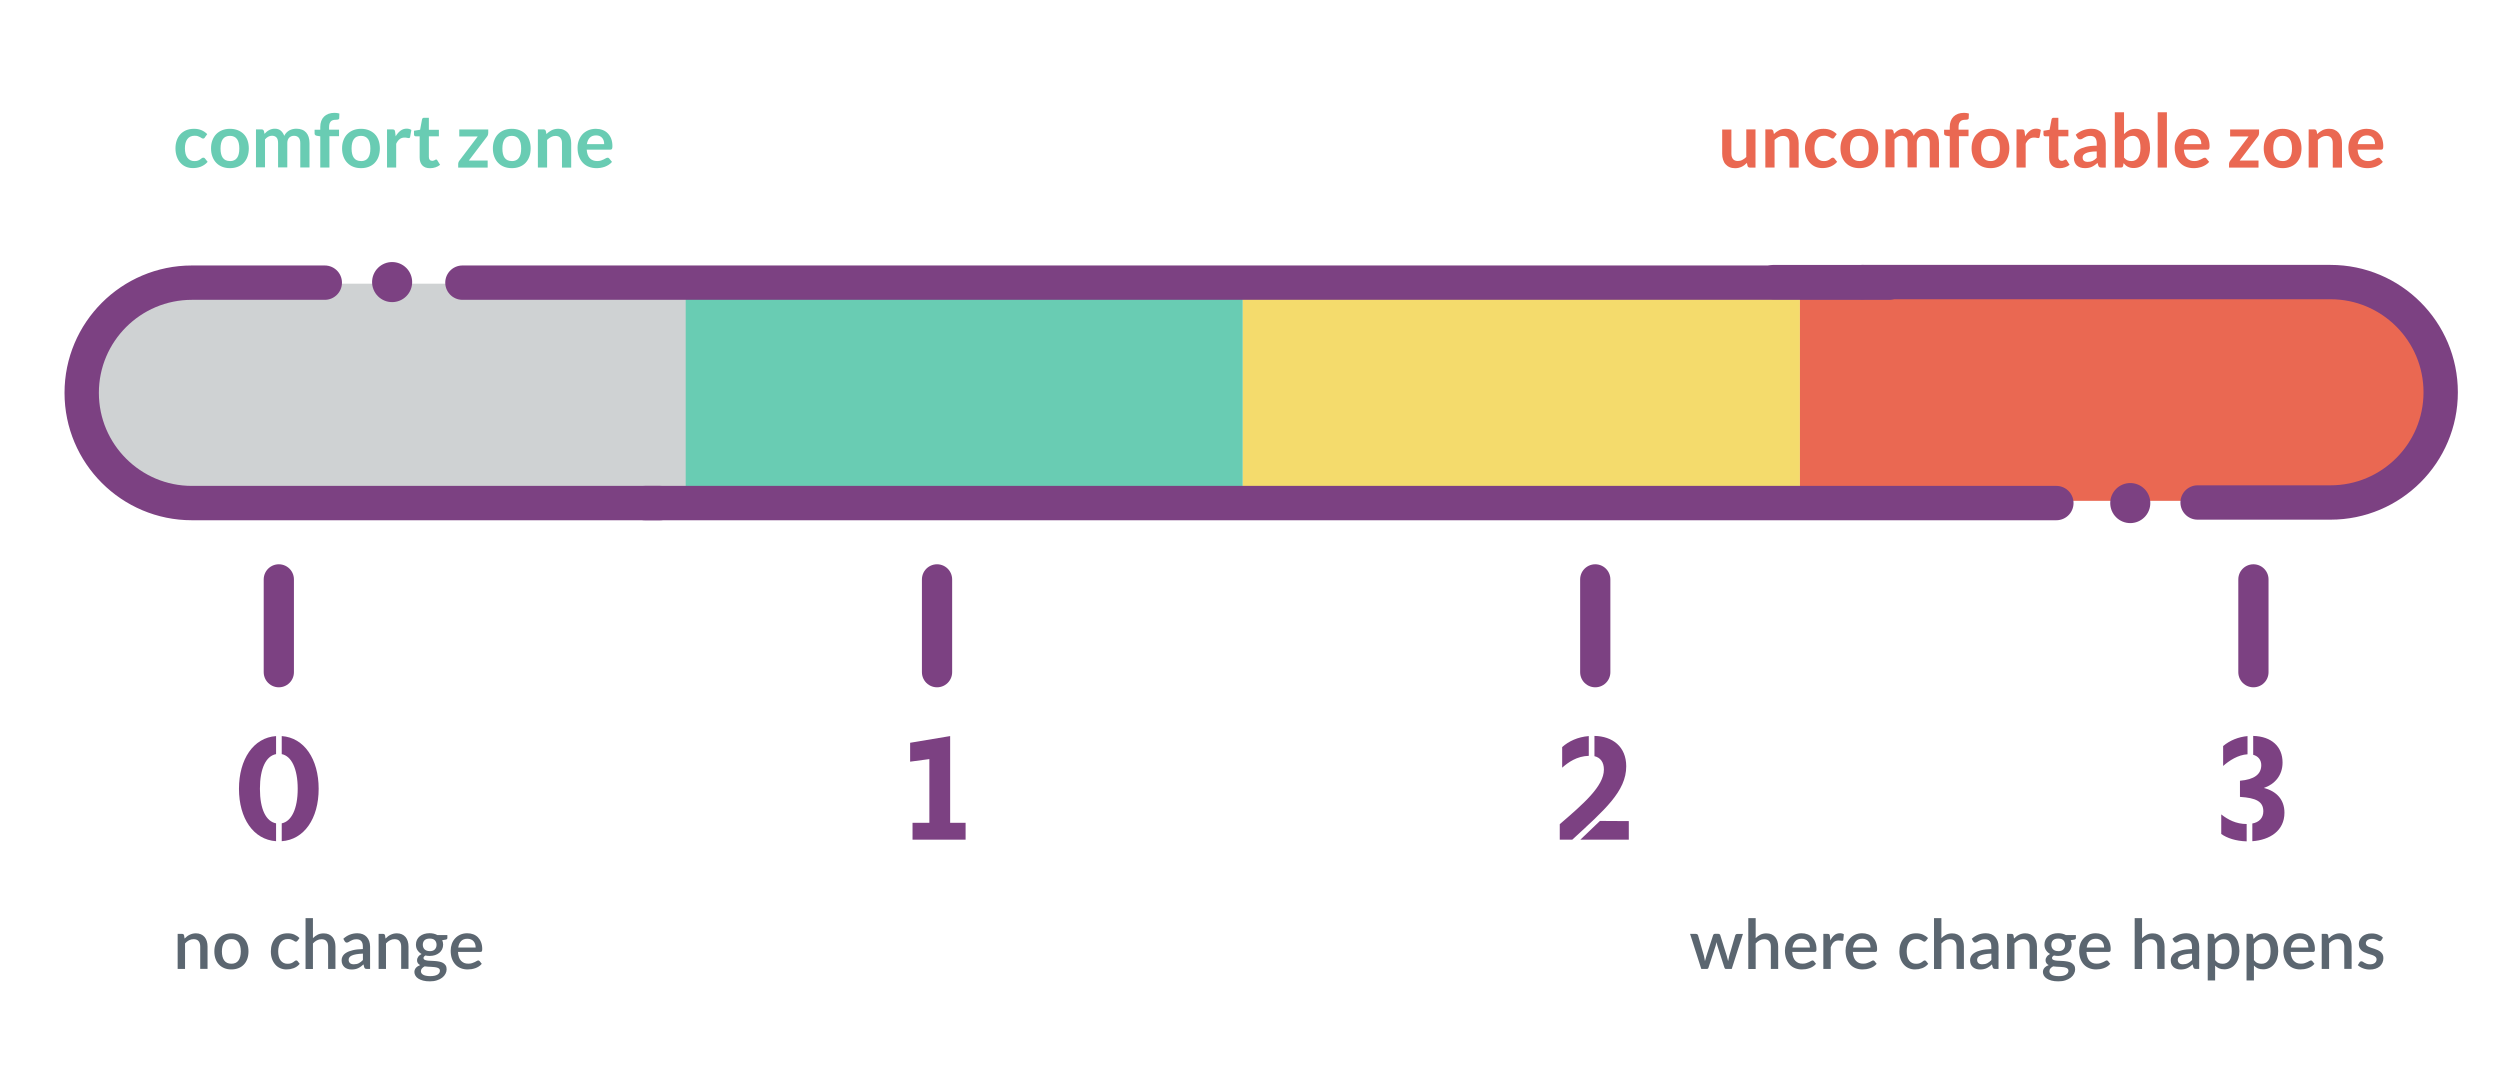 <?xml version="1.0" encoding="UTF-8"?> <svg xmlns="http://www.w3.org/2000/svg" id="Layer_1" data-name="Layer 1" viewBox="0 0 436.67 186.67"><defs><style> .cls-1 { stroke-width: 6px; } .cls-1, .cls-2, .cls-3 { fill: none; stroke: #7c4182; stroke-linecap: round; } .cls-1, .cls-3 { stroke-linejoin: round; } .cls-4 { fill: #f4db6c; } .cls-5 { fill: #ea6852; } .cls-6 { fill: #69ccb3; } .cls-7 { fill: #cfd2d3; } .cls-8 { fill: #5b6670; } .cls-9 { fill: #7c4182; } .cls-2 { stroke-miterlimit: 10; stroke-width: 7px; } .cls-3 { stroke-width: 5.28px; } </style></defs><path class="cls-7" d="m30.67,49.37s-16.65,4.17-16.39,19.25,19.25,19.25,19.25,19.25l-2.86-38.5Z"></path><path class="cls-5" d="m409.48,49.37s16.65,4.17,16.39,19.25c-.25,15.08-19.25,19.25-19.25,19.25l2.86-38.5Z"></path><rect class="cls-7" x="22.94" y="49.55" width="97.31" height="37.93"></rect><rect class="cls-6" x="119.77" y="49.55" width="97.31" height="37.93"></rect><rect class="cls-4" x="217.08" y="49.55" width="97.31" height="37.93"></rect><rect class="cls-5" x="314.39" y="49.55" width="97.31" height="37.93"></rect><g><path class="cls-8" d="m32.25,163.93c.13-.14.27-.26.41-.37.14-.11.29-.2.45-.28.16-.08.33-.14.51-.19.18-.04.38-.07.59-.07.34,0,.63.06.88.17.25.11.47.27.64.47.17.2.3.45.39.74s.13.6.13.94v3.89h-1.28v-3.89c0-.41-.09-.73-.29-.96-.19-.23-.48-.34-.87-.34-.29,0-.56.07-.8.2-.25.13-.48.31-.69.54v4.46h-1.29v-6.12h.78c.18,0,.29.08.34.25l.09.56Z"></path><path class="cls-8" d="m40.42,163.03c.45,0,.86.07,1.23.22s.68.36.94.63.46.6.6.99c.14.39.21.82.21,1.31s-.07.92-.21,1.31c-.14.39-.34.72-.6.99s-.57.49-.94.63-.78.22-1.23.22-.87-.07-1.23-.22-.68-.36-.94-.63-.46-.6-.6-.99c-.14-.39-.21-.82-.21-1.31s.07-.92.21-1.31c.14-.39.34-.72.6-.99s.57-.48.94-.63.78-.22,1.23-.22Zm0,5.3c.55,0,.96-.19,1.23-.56.27-.37.41-.9.41-1.59s-.14-1.22-.41-1.59c-.27-.37-.68-.56-1.23-.56s-.98.19-1.25.56c-.27.37-.41.9-.41,1.59s.14,1.22.41,1.59c.27.37.69.56,1.25.56Z"></path><path class="cls-8" d="m51.94,164.32c-.04.05-.08.09-.11.12-.04.03-.09.04-.16.04s-.14-.02-.21-.07-.16-.1-.26-.16c-.1-.06-.23-.11-.37-.16-.14-.05-.32-.07-.54-.07-.28,0-.53.05-.74.15s-.39.24-.53.43c-.14.19-.25.41-.32.68s-.11.56-.11.9.04.65.11.92.19.49.33.68c.14.18.31.32.52.42.2.1.43.14.68.14s.45-.03.61-.09c.16-.06.29-.13.39-.2.1-.07.19-.14.27-.2s.15-.09.24-.09c.1,0,.18.04.24.12l.37.47c-.15.18-.31.33-.49.46-.18.12-.37.23-.57.3s-.41.13-.62.17c-.22.03-.43.05-.65.05-.38,0-.73-.07-1.06-.21s-.62-.35-.86-.62-.44-.6-.58-.99c-.14-.39-.21-.83-.21-1.33,0-.45.06-.87.19-1.26.13-.39.32-.72.56-1,.25-.28.55-.5.92-.66s.78-.24,1.26-.24c.44,0,.83.07,1.17.22s.64.35.9.61l-.34.47Z"></path><path class="cls-8" d="m54.67,163.85c.25-.25.53-.45.83-.6s.65-.22,1.05-.22c.34,0,.63.06.88.17.25.11.47.27.64.47.17.2.3.45.39.74s.13.6.13.94v3.89h-1.28v-3.89c0-.41-.09-.73-.29-.96-.19-.23-.48-.34-.87-.34-.29,0-.56.07-.8.2-.25.13-.48.31-.69.54v4.46h-1.29v-8.88h1.29v3.49Z"></path><path class="cls-8" d="m59.96,163.98c.69-.64,1.52-.97,2.47-.97.35,0,.67.06.94.17.27.11.5.27.69.48.19.21.33.46.43.74.1.29.15.6.15.95v3.89h-.58c-.12,0-.22-.02-.28-.06-.06-.04-.12-.11-.16-.23l-.13-.5c-.16.14-.31.27-.46.38-.15.11-.31.2-.47.28-.16.08-.34.13-.52.17s-.39.06-.62.06c-.25,0-.48-.03-.69-.1-.21-.07-.4-.17-.56-.31-.16-.14-.28-.31-.37-.51-.09-.2-.13-.44-.13-.72,0-.24.06-.47.19-.69.13-.22.33-.43.62-.6.29-.18.67-.33,1.15-.44.47-.12,1.06-.18,1.75-.2v-.41c0-.44-.09-.77-.28-.98-.19-.22-.46-.32-.83-.32-.25,0-.46.03-.62.09s-.31.13-.44.2c-.12.07-.23.14-.33.2-.1.06-.2.09-.31.09-.09,0-.16-.02-.22-.07-.06-.05-.11-.1-.15-.17l-.23-.42Zm3.42,2.59c-.46.02-.85.05-1.16.11-.32.06-.57.13-.77.22-.2.09-.34.2-.42.32s-.13.26-.13.41.02.27.07.37.11.19.19.25c.08.07.18.11.29.14.11.03.23.04.36.04.34,0,.62-.06.87-.19.24-.13.48-.31.71-.55v-1.13Z"></path><path class="cls-8" d="m67.35,163.93c.13-.14.27-.26.41-.37.14-.11.29-.2.45-.28.16-.08.33-.14.51-.19.18-.04.38-.07.59-.07.34,0,.63.06.88.17.25.11.47.27.64.47.17.2.3.45.39.74s.13.6.13.94v3.89h-1.28v-3.89c0-.41-.09-.73-.29-.96-.19-.23-.48-.34-.87-.34-.29,0-.56.07-.8.2-.25.13-.48.31-.69.54v4.46h-1.29v-6.12h.78c.18,0,.29.08.34.25l.09.56Z"></path><path class="cls-8" d="m78.14,163.35v.48c0,.16-.1.26-.29.29l-.61.1c.1.23.16.49.16.77,0,.3-.06.57-.18.82-.12.24-.28.45-.49.62-.21.17-.46.3-.74.4-.29.09-.6.14-.94.14-.13,0-.25,0-.38-.02s-.24-.03-.36-.06c-.12.07-.2.14-.26.22-.06.08-.08.15-.08.23,0,.13.06.23.17.29.12.06.27.11.46.14.19.03.41.05.65.05.24,0,.49.02.74.04s.5.05.74.1.46.12.65.23c.19.11.34.25.46.43.12.18.17.41.17.7,0,.26-.07.52-.2.77s-.32.48-.57.67c-.25.2-.55.35-.92.47-.36.12-.77.18-1.23.18s-.85-.04-1.19-.13-.62-.21-.85-.36-.39-.32-.5-.52c-.11-.2-.17-.4-.17-.61,0-.29.09-.53.27-.74.18-.2.43-.36.74-.48-.17-.08-.3-.19-.4-.33-.1-.14-.15-.32-.15-.55,0-.18.07-.37.2-.56.13-.2.33-.36.59-.5-.3-.17-.54-.39-.72-.67-.18-.28-.26-.6-.26-.98,0-.3.06-.58.18-.82.12-.24.28-.45.49-.62s.46-.3.75-.4c.29-.09.61-.14.95-.14.53,0,.99.11,1.38.33h1.71Zm-1.3,6.2c0-.14-.04-.24-.12-.33-.08-.08-.18-.15-.32-.19-.13-.05-.29-.08-.46-.1s-.36-.04-.56-.05c-.2,0-.4-.02-.61-.03-.21-.01-.41-.03-.6-.06-.19.1-.35.22-.47.36-.12.14-.18.3-.18.49,0,.12.03.23.09.34.06.1.16.19.29.27.13.08.3.14.5.18s.45.07.73.07c.57,0,.99-.09,1.28-.26.28-.18.43-.4.43-.68Zm-1.79-3.41c.4,0,.7-.1.9-.31s.3-.47.3-.8-.1-.6-.3-.8c-.2-.2-.5-.29-.9-.29s-.69.1-.9.29c-.2.2-.3.46-.3.8,0,.16.03.31.08.44.05.14.13.25.23.35.1.1.22.17.38.23.15.05.32.08.52.08Z"></path><path class="cls-8" d="m80,166.29c.02.35.07.65.16.9.09.25.21.47.37.63s.34.29.55.38.45.12.72.12.47-.03.65-.09c.18-.06.34-.12.48-.19.14-.07.25-.13.35-.19s.18-.09.26-.09c.1,0,.18.04.24.12l.37.47c-.15.18-.32.33-.52.46-.19.12-.4.23-.61.3s-.44.13-.67.17c-.23.03-.45.05-.67.05-.42,0-.82-.07-1.18-.21-.36-.14-.68-.35-.94-.63s-.47-.62-.62-1.03c-.15-.41-.22-.88-.22-1.41,0-.42.07-.82.2-1.19.13-.37.33-.69.58-.96s.55-.49.91-.65c.36-.16.76-.24,1.21-.24.38,0,.72.06,1.04.18.32.12.6.3.83.54.23.24.41.52.54.87.13.34.2.73.2,1.17,0,.2-.02.33-.07.4-.04.07-.12.1-.24.1h-3.93Zm3.08-.79c0-.22-.03-.42-.09-.6-.06-.19-.15-.35-.27-.49-.12-.14-.27-.25-.45-.32-.18-.08-.38-.12-.62-.12-.47,0-.84.13-1.1.4-.27.27-.44.64-.51,1.13h3.04Z"></path></g><g><path class="cls-8" d="m304.44,163.12l-1.96,6.12h-1.03c-.12,0-.2-.08-.25-.23l-1.22-3.81c-.03-.11-.06-.22-.09-.32-.03-.11-.05-.21-.07-.32-.04.22-.1.43-.16.65l-1.24,3.8c-.04.16-.14.23-.28.23h-.98l-1.96-6.12h1.02c.1,0,.18.03.25.08s.11.11.13.18l1.02,3.56c.04.16.07.32.1.48.03.15.06.31.08.46.04-.15.08-.3.13-.46.04-.15.09-.31.14-.48l1.15-3.58c.02-.07.06-.13.12-.18.06-.05.14-.07.22-.07h.56c.09,0,.17.02.23.07.06.05.11.1.13.18l1.12,3.58c.05.16.09.32.13.48.04.16.08.31.12.47.03-.15.06-.31.09-.46.03-.16.07-.32.11-.49l1.04-3.56c.02-.07.07-.13.13-.18.06-.05.14-.07.23-.07h.97Z"></path><path class="cls-8" d="m306.67,163.85c.25-.25.53-.45.83-.6s.65-.22,1.05-.22c.34,0,.63.06.88.17.25.11.47.27.64.47.17.2.3.45.39.74s.13.6.13.94v3.89h-1.28v-3.89c0-.41-.09-.73-.29-.96-.19-.23-.48-.34-.87-.34-.29,0-.56.07-.8.2-.25.13-.48.31-.69.54v4.46h-1.29v-8.88h1.29v3.49Z"></path><path class="cls-8" d="m313.05,166.29c.02.35.07.65.16.9.09.25.21.47.37.63s.34.29.55.38.45.12.72.12.47-.03.65-.09c.18-.06.34-.12.48-.19.14-.07.25-.13.35-.19s.18-.09.26-.09c.1,0,.18.04.24.12l.37.47c-.15.18-.32.33-.52.46-.19.12-.4.23-.61.3s-.44.13-.67.17c-.23.03-.45.05-.67.05-.42,0-.82-.07-1.18-.21-.36-.14-.68-.35-.94-.63s-.47-.62-.62-1.03c-.15-.41-.22-.88-.22-1.41,0-.42.07-.82.2-1.19.13-.37.33-.69.58-.96s.55-.49.91-.65c.36-.16.76-.24,1.21-.24.38,0,.72.06,1.04.18.32.12.6.3.83.54.23.24.41.52.54.87.13.34.2.73.2,1.17,0,.2-.02.33-.07.4-.04.07-.12.1-.24.1h-3.93Zm3.08-.79c0-.22-.03-.42-.09-.6-.06-.19-.15-.35-.27-.49-.12-.14-.27-.25-.45-.32-.18-.08-.38-.12-.62-.12-.47,0-.84.13-1.1.4-.27.27-.44.64-.51,1.13h3.04Z"></path><path class="cls-8" d="m319.7,164.26c.19-.39.42-.69.7-.92.27-.22.6-.33.98-.33.13,0,.26.01.37.04.12.03.22.08.31.13l-.09.97c-.02.07-.04.12-.08.14-.03.03-.08.04-.14.04-.06,0-.15-.01-.26-.03-.11-.02-.23-.03-.35-.03-.18,0-.34.03-.48.08-.14.05-.26.13-.37.23-.11.1-.21.22-.29.37s-.16.31-.23.49v3.8h-1.29v-6.12h.75c.14,0,.23.03.28.08.05.05.09.14.11.26l.08.8Z"></path><path class="cls-8" d="m323.64,166.29c.02.35.07.65.16.9.09.25.21.47.37.63s.34.29.55.38.45.12.72.12.47-.03.65-.09c.18-.06.34-.12.48-.19.14-.07.25-.13.35-.19s.18-.09.26-.09c.1,0,.18.04.24.12l.37.47c-.15.18-.32.33-.52.46-.19.12-.4.23-.61.3s-.44.13-.67.17c-.23.03-.45.05-.67.05-.42,0-.82-.07-1.18-.21-.36-.14-.68-.35-.94-.63s-.47-.62-.62-1.03c-.15-.41-.22-.88-.22-1.41,0-.42.07-.82.2-1.19.13-.37.33-.69.58-.96s.55-.49.91-.65c.36-.16.76-.24,1.21-.24.38,0,.72.06,1.04.18.32.12.6.3.83.54.23.24.41.52.54.87.13.34.2.73.2,1.17,0,.2-.02.33-.07.4-.04.07-.12.1-.24.1h-3.93Zm3.08-.79c0-.22-.03-.42-.09-.6-.06-.19-.15-.35-.27-.49-.12-.14-.27-.25-.45-.32-.18-.08-.38-.12-.62-.12-.47,0-.84.13-1.1.4-.27.27-.44.64-.51,1.13h3.04Z"></path><path class="cls-8" d="m336.39,164.32c-.04.05-.08.09-.11.12-.04.03-.09.04-.16.04s-.14-.02-.21-.07-.16-.1-.26-.16c-.1-.06-.23-.11-.37-.16-.14-.05-.32-.07-.54-.07-.28,0-.53.05-.74.15s-.39.24-.53.43c-.14.19-.25.41-.32.68s-.11.56-.11.9.04.65.11.92.19.49.33.68c.14.18.31.32.52.42.2.1.43.14.68.14s.45-.03.61-.09c.16-.06.29-.13.39-.2.1-.07.19-.14.27-.2s.15-.09.24-.09c.1,0,.18.04.24.12l.37.47c-.15.18-.31.33-.49.46-.18.12-.37.23-.57.3s-.41.13-.62.17c-.22.03-.43.05-.65.05-.38,0-.73-.07-1.06-.21s-.62-.35-.86-.62-.44-.6-.58-.99c-.14-.39-.21-.83-.21-1.33,0-.45.06-.87.19-1.26.13-.39.32-.72.56-1,.25-.28.55-.5.92-.66s.78-.24,1.26-.24c.44,0,.83.07,1.17.22s.64.35.9.61l-.34.47Z"></path><path class="cls-8" d="m339.11,163.85c.25-.25.53-.45.83-.6s.65-.22,1.05-.22c.34,0,.63.06.88.17.25.11.47.27.64.47.17.2.3.45.39.74s.13.6.13.94v3.89h-1.28v-3.89c0-.41-.09-.73-.29-.96-.19-.23-.48-.34-.87-.34-.29,0-.56.07-.8.2-.25.13-.48.31-.69.54v4.46h-1.29v-8.88h1.29v3.49Z"></path><path class="cls-8" d="m344.4,163.98c.69-.64,1.52-.97,2.47-.97.35,0,.67.06.94.17.27.11.5.27.69.48.19.21.33.46.43.74.1.29.15.6.15.95v3.89h-.58c-.12,0-.22-.02-.28-.06-.06-.04-.12-.11-.16-.23l-.13-.5c-.16.14-.31.27-.46.38-.15.11-.31.2-.47.28-.16.08-.34.13-.52.17s-.39.06-.62.06c-.25,0-.48-.03-.69-.1-.21-.07-.4-.17-.56-.31-.16-.14-.28-.31-.37-.51-.09-.2-.13-.44-.13-.72,0-.24.06-.47.19-.69.13-.22.33-.43.62-.6.29-.18.67-.33,1.15-.44.47-.12,1.06-.18,1.75-.2v-.41c0-.44-.09-.77-.28-.98-.19-.22-.46-.32-.83-.32-.25,0-.46.03-.62.09s-.31.13-.44.2c-.12.07-.23.14-.33.2-.1.06-.2.09-.31.09-.09,0-.16-.02-.22-.07-.06-.05-.11-.1-.15-.17l-.23-.42Zm3.42,2.59c-.46.02-.85.05-1.16.11-.32.06-.57.13-.77.22-.2.09-.34.2-.42.32s-.13.26-.13.41.02.27.07.37.11.19.19.25c.08.07.18.11.29.14.11.03.23.04.36.04.34,0,.62-.06.87-.19.24-.13.48-.31.71-.55v-1.13Z"></path><path class="cls-8" d="m351.79,163.93c.13-.14.27-.26.41-.37.14-.11.29-.2.45-.28.16-.08.33-.14.51-.19.18-.04.38-.07.59-.07.34,0,.63.06.88.17.25.11.47.27.64.47.17.2.3.45.39.74s.13.6.13.94v3.89h-1.28v-3.89c0-.41-.09-.73-.29-.96-.19-.23-.48-.34-.87-.34-.29,0-.56.07-.8.2-.25.13-.48.31-.69.54v4.46h-1.29v-6.12h.78c.18,0,.29.08.34.25l.09.56Z"></path><path class="cls-8" d="m362.59,163.35v.48c0,.16-.1.26-.29.29l-.61.1c.1.23.16.49.16.77,0,.3-.06.57-.18.82-.12.24-.28.45-.49.62-.21.17-.46.3-.74.4-.29.09-.6.14-.94.14-.13,0-.25,0-.38-.02s-.24-.03-.36-.06c-.12.07-.2.14-.26.22-.06.08-.08.15-.08.23,0,.13.06.23.17.29.12.06.27.11.46.14.19.03.41.05.65.05.24,0,.49.02.74.04s.5.05.74.1.46.12.65.23c.19.11.34.25.46.43.12.18.17.41.17.7,0,.26-.07.52-.2.77s-.32.48-.57.67c-.25.2-.55.35-.92.47-.36.12-.77.18-1.23.18s-.85-.04-1.19-.13-.62-.21-.85-.36-.39-.32-.5-.52c-.11-.2-.17-.4-.17-.61,0-.29.09-.53.27-.74.18-.2.43-.36.74-.48-.17-.08-.3-.19-.4-.33-.1-.14-.15-.32-.15-.55,0-.18.07-.37.2-.56.13-.2.33-.36.59-.5-.3-.17-.54-.39-.72-.67-.18-.28-.26-.6-.26-.98,0-.3.06-.58.18-.82.12-.24.28-.45.49-.62s.46-.3.75-.4c.29-.09.61-.14.95-.14.53,0,.99.11,1.38.33h1.71Zm-1.3,6.2c0-.14-.04-.24-.12-.33-.08-.08-.18-.15-.32-.19-.13-.05-.29-.08-.46-.1s-.36-.04-.56-.05c-.2,0-.4-.02-.61-.03-.21-.01-.41-.03-.6-.06-.19.1-.35.22-.47.36-.12.14-.18.3-.18.49,0,.12.03.23.09.34.06.1.16.19.29.27.13.08.3.14.5.18s.45.07.73.07c.57,0,.99-.09,1.28-.26.28-.18.43-.4.43-.68Zm-1.79-3.41c.4,0,.7-.1.9-.31s.3-.47.3-.8-.1-.6-.3-.8c-.2-.2-.5-.29-.9-.29s-.69.1-.9.29c-.2.2-.3.46-.3.8,0,.16.03.31.08.44.05.14.13.25.23.35.1.1.22.17.38.23.15.05.32.08.52.08Z"></path><path class="cls-8" d="m364.44,166.29c.02.35.07.65.16.9.09.25.21.47.37.63s.34.29.55.38.45.12.72.12.47-.03.65-.09c.18-.06.34-.12.48-.19.14-.07.25-.13.35-.19s.18-.09.26-.09c.1,0,.18.04.24.12l.37.47c-.15.18-.32.33-.52.46-.19.12-.4.23-.61.3s-.44.13-.67.17c-.23.03-.45.05-.67.05-.42,0-.82-.07-1.18-.21-.36-.14-.68-.35-.94-.63s-.47-.62-.62-1.03c-.15-.41-.22-.88-.22-1.41,0-.42.07-.82.2-1.19.13-.37.33-.69.58-.96s.55-.49.91-.65c.36-.16.76-.24,1.21-.24.38,0,.72.06,1.04.18.32.12.6.3.83.54.23.24.41.52.54.87.13.34.2.73.2,1.17,0,.2-.02.33-.07.4-.04.07-.12.1-.24.1h-3.93Zm3.08-.79c0-.22-.03-.42-.09-.6-.06-.19-.15-.35-.27-.49-.12-.14-.27-.25-.45-.32-.18-.08-.38-.12-.62-.12-.47,0-.84.13-1.1.4-.27.27-.44.64-.51,1.13h3.04Z"></path><path class="cls-8" d="m374.16,163.85c.25-.25.53-.45.83-.6s.65-.22,1.05-.22c.34,0,.63.06.88.17.25.11.47.27.64.47.17.2.3.45.39.74s.13.6.13.94v3.89h-1.28v-3.89c0-.41-.09-.73-.29-.96-.19-.23-.48-.34-.87-.34-.29,0-.56.07-.8.2-.25.13-.48.31-.69.54v4.46h-1.29v-8.88h1.29v3.49Z"></path><path class="cls-8" d="m379.45,163.98c.69-.64,1.52-.97,2.47-.97.35,0,.67.06.94.17.27.11.5.27.69.48.19.21.33.46.43.74.1.29.15.6.15.95v3.89h-.58c-.12,0-.22-.02-.28-.06-.06-.04-.12-.11-.16-.23l-.13-.5c-.16.14-.31.27-.46.38-.15.11-.31.2-.47.28-.16.08-.34.13-.52.17s-.39.06-.62.06c-.25,0-.48-.03-.69-.1-.21-.07-.4-.17-.56-.31-.16-.14-.28-.31-.37-.51-.09-.2-.13-.44-.13-.72,0-.24.06-.47.19-.69.13-.22.33-.43.62-.6.29-.18.67-.33,1.15-.44.47-.12,1.06-.18,1.75-.2v-.41c0-.44-.09-.77-.28-.98-.19-.22-.46-.32-.83-.32-.25,0-.46.03-.62.09s-.31.13-.44.2c-.12.07-.23.14-.33.2-.1.06-.2.09-.31.09-.09,0-.16-.02-.22-.07-.06-.05-.11-.1-.15-.17l-.23-.42Zm3.42,2.59c-.46.02-.85.05-1.16.11-.32.06-.57.13-.77.22-.2.09-.34.2-.42.32s-.13.26-.13.41.02.27.07.37.11.19.19.25c.08.07.18.11.29.14.11.03.23.04.36.04.34,0,.62-.06.87-.19.24-.13.48-.31.71-.55v-1.13Z"></path><path class="cls-8" d="m386.85,164.01c.26-.3.55-.54.87-.73s.71-.28,1.14-.28c.34,0,.66.07.94.21.28.14.52.34.72.6.2.26.36.59.46.98.11.39.17.84.17,1.34,0,.45-.06.87-.18,1.26-.12.39-.3.73-.53,1.01-.23.29-.5.51-.83.67s-.69.24-1.1.24c-.36,0-.67-.06-.92-.17-.25-.12-.48-.28-.68-.48v2.6h-1.29v-8.15h.78c.18,0,.29.08.34.25l.11.64Zm.07,3.7c.18.23.38.4.59.49.21.09.45.14.71.14.5,0,.9-.18,1.18-.55.28-.37.42-.92.42-1.64,0-.38-.03-.7-.1-.96-.06-.27-.16-.48-.28-.65-.12-.17-.27-.29-.44-.37-.17-.08-.37-.11-.58-.11-.33,0-.61.07-.85.21-.24.14-.46.34-.66.61v2.84Z"></path><path class="cls-8" d="m393.63,164.01c.26-.3.55-.54.87-.73s.71-.28,1.14-.28c.34,0,.66.07.94.21.28.14.52.34.72.6.2.26.36.59.46.98.11.39.17.84.17,1.34,0,.45-.06.87-.18,1.26-.12.39-.3.73-.53,1.01-.23.29-.5.51-.83.67s-.69.24-1.1.24c-.36,0-.67-.06-.92-.17-.25-.12-.48-.28-.68-.48v2.6h-1.29v-8.15h.78c.18,0,.29.08.34.25l.11.64Zm.07,3.7c.18.23.38.4.59.49.21.09.45.14.71.14.5,0,.9-.18,1.18-.55.28-.37.42-.92.42-1.64,0-.38-.03-.7-.1-.96-.06-.27-.16-.48-.28-.65-.12-.17-.27-.29-.44-.37-.17-.08-.37-.11-.58-.11-.33,0-.61.07-.85.21-.24.14-.46.34-.66.61v2.84Z"></path><path class="cls-8" d="m400.11,166.29c.02.35.07.65.16.9.09.25.21.47.37.63s.34.29.55.38.45.12.72.12.47-.03.65-.09c.18-.06.34-.12.48-.19.14-.07.25-.13.35-.19s.18-.09.26-.09c.1,0,.18.04.24.12l.37.47c-.15.18-.32.33-.52.46-.19.12-.4.23-.61.3s-.44.13-.67.17c-.23.03-.45.05-.67.05-.42,0-.82-.07-1.18-.21-.36-.14-.68-.35-.94-.63s-.47-.62-.62-1.03c-.15-.41-.22-.88-.22-1.41,0-.42.07-.82.2-1.19.13-.37.33-.69.58-.96s.55-.49.91-.65c.36-.16.76-.24,1.21-.24.38,0,.72.06,1.04.18.32.12.6.3.83.54.23.24.41.52.54.87.13.34.2.73.2,1.17,0,.2-.02.33-.07.4-.04.07-.12.1-.24.1h-3.93Zm3.08-.79c0-.22-.03-.42-.09-.6-.06-.19-.15-.35-.27-.49-.12-.14-.27-.25-.45-.32-.18-.08-.38-.12-.62-.12-.47,0-.84.13-1.1.4-.27.27-.44.64-.51,1.13h3.04Z"></path><path class="cls-8" d="m406.75,163.93c.13-.14.27-.26.41-.37.14-.11.29-.2.45-.28.16-.08.33-.14.51-.19.18-.04.38-.07.59-.07.34,0,.63.06.88.17.25.11.47.27.64.47.17.2.3.45.39.74s.13.6.13.94v3.89h-1.28v-3.89c0-.41-.09-.73-.29-.96-.19-.23-.48-.34-.87-.34-.29,0-.56.07-.8.2-.25.13-.48.31-.69.54v4.46h-1.29v-6.12h.78c.18,0,.29.08.34.25l.09.56Z"></path><path class="cls-8" d="m415.94,164.23c-.03.06-.07.1-.11.12s-.09.04-.15.04c-.07,0-.14-.02-.22-.06s-.17-.09-.28-.14c-.11-.05-.23-.1-.38-.14-.15-.04-.32-.06-.51-.06-.16,0-.31.02-.44.06s-.24.09-.33.16c-.09.07-.16.15-.21.25-.05.09-.07.19-.07.3,0,.14.04.26.13.36.09.1.2.18.35.25.14.07.31.13.49.19.18.06.37.12.56.18.19.06.38.14.56.22.18.08.35.19.49.31s.26.27.35.44.13.39.13.63c0,.29-.05.55-.16.8-.1.24-.26.46-.46.64-.2.18-.45.32-.75.42-.3.1-.64.15-1.02.15-.21,0-.42-.02-.61-.06-.2-.04-.39-.09-.56-.16-.18-.07-.34-.14-.5-.24-.15-.09-.29-.19-.41-.3l.3-.49c.04-.06.08-.11.14-.14.05-.03.12-.05.2-.05s.17.03.25.08c.08.05.18.11.29.18.11.06.24.12.4.18.16.05.35.08.58.08.19,0,.36-.02.5-.07.14-.05.26-.11.35-.19s.16-.17.2-.27.07-.21.07-.33c0-.16-.04-.28-.13-.38-.09-.1-.21-.19-.35-.26-.15-.07-.31-.14-.5-.19-.19-.06-.38-.12-.57-.18-.19-.06-.38-.14-.57-.22-.19-.08-.35-.19-.5-.32-.15-.13-.26-.29-.35-.47-.09-.19-.13-.41-.13-.68,0-.24.05-.48.15-.7.1-.22.24-.41.43-.58.19-.17.42-.3.7-.4s.6-.15.96-.15c.41,0,.79.07,1.12.2s.62.31.85.54l-.29.47Z"></path></g><g><path class="cls-6" d="m35.8,24.01c-.05.06-.09.11-.14.14-.04.04-.11.05-.2.05-.08,0-.16-.03-.24-.08s-.17-.11-.28-.17c-.11-.06-.24-.12-.39-.17s-.33-.07-.56-.07c-.28,0-.53.05-.74.15s-.39.25-.53.44c-.14.19-.25.42-.32.69s-.1.58-.1.92.04.67.11.95c.08.28.18.51.33.7.14.19.32.33.52.43.2.1.43.15.69.15s.46-.03.62-.09c.16-.06.29-.13.4-.21.11-.08.2-.15.28-.21.08-.06.17-.09.27-.09.13,0,.23.05.29.15l.46.58c-.18.21-.37.38-.58.52s-.42.25-.65.34c-.22.08-.45.14-.69.18-.24.04-.47.05-.71.05-.41,0-.8-.08-1.16-.23-.36-.15-.68-.38-.95-.67-.27-.29-.49-.66-.64-1.08s-.24-.91-.24-1.46c0-.49.07-.94.21-1.36.14-.42.35-.78.62-1.08.27-.31.61-.54,1.01-.72.4-.17.87-.26,1.39-.26s.93.08,1.31.24c.38.16.71.39,1.01.69l-.42.58Z"></path><path class="cls-6" d="m40.17,22.5c.5,0,.95.08,1.36.24.41.16.75.39,1.04.68.29.29.51.65.66,1.08s.23.9.23,1.42-.08,1-.23,1.43-.38.79-.66,1.09-.63.53-1.04.69-.86.24-1.36.24-.95-.08-1.36-.24-.75-.39-1.04-.69c-.29-.3-.51-.66-.67-1.09s-.24-.9-.24-1.43.08-1,.24-1.42.38-.78.67-1.08c.29-.29.64-.52,1.04-.68.41-.16.86-.24,1.36-.24Zm0,5.64c.55,0,.96-.19,1.23-.56.27-.37.4-.92.4-1.64s-.13-1.27-.4-1.64-.68-.57-1.23-.57-.98.19-1.25.57c-.27.38-.4.93-.4,1.64s.13,1.26.4,1.63.68.56,1.25.56Z"></path><path class="cls-6" d="m44.71,29.27v-6.67h.98c.21,0,.34.1.41.29l.1.49c.12-.13.24-.25.37-.36.13-.11.26-.2.41-.28.14-.08.3-.14.47-.19s.35-.07.55-.07c.42,0,.77.11,1.04.34s.47.53.61.91c.1-.22.23-.41.39-.57s.33-.29.51-.39c.19-.1.38-.17.59-.22.21-.05.42-.07.63-.07.37,0,.7.06.98.17.29.11.53.28.72.49.19.22.34.48.44.79.1.31.15.67.15,1.07v4.25h-1.61v-4.25c0-.42-.09-.74-.28-.96-.19-.21-.46-.32-.82-.32-.17,0-.32.03-.46.08-.14.06-.26.14-.37.24-.11.11-.19.24-.25.4s-.09.34-.09.55v4.25h-1.61v-4.25c0-.45-.09-.77-.27-.97s-.45-.31-.8-.31c-.23,0-.45.06-.65.17-.2.11-.39.27-.56.47v4.88h-1.61Z"></path><path class="cls-6" d="m55.94,29.27v-5.46l-.58-.09c-.13-.02-.23-.07-.3-.13-.08-.06-.11-.16-.11-.27v-.66h.99v-.49c0-.38.06-.72.17-1.03.11-.3.28-.56.49-.77.21-.21.48-.38.78-.49.31-.11.65-.17,1.04-.17.31,0,.59.04.86.12l-.03.81c0,.12-.07.2-.18.23s-.23.05-.38.05c-.19,0-.36.02-.51.06s-.28.11-.38.21c-.1.1-.18.24-.24.4-.05.17-.08.37-.08.62v.44h1.74v1.14h-1.68v5.47h-1.61Z"></path><path class="cls-6" d="m63.06,22.5c.5,0,.95.08,1.36.24.41.16.75.39,1.04.68.29.29.51.65.66,1.08s.23.9.23,1.42-.08,1-.23,1.43-.38.79-.66,1.09-.63.53-1.04.69-.86.24-1.36.24-.95-.08-1.36-.24-.75-.39-1.04-.69c-.29-.3-.51-.66-.67-1.09s-.24-.9-.24-1.43.08-1,.24-1.42.38-.78.67-1.08c.29-.29.64-.52,1.04-.68.41-.16.86-.24,1.36-.24Zm0,5.64c.55,0,.96-.19,1.23-.56.27-.37.4-.92.4-1.64s-.13-1.27-.4-1.64-.68-.57-1.23-.57-.98.19-1.25.57c-.27.38-.4.93-.4,1.64s.13,1.26.4,1.63.68.56,1.25.56Z"></path><path class="cls-6" d="m67.6,29.27v-6.67h.94c.16,0,.28.03.34.09.07.06.11.17.13.31l.1.81c.24-.41.52-.74.84-.98s.68-.36,1.08-.36c.33,0,.6.08.82.23l-.21,1.2c-.01.08-.04.13-.08.17-.04.03-.1.05-.18.05-.06,0-.15-.01-.27-.04-.11-.03-.26-.05-.45-.05-.33,0-.62.09-.86.28s-.44.45-.6.81v4.15h-1.61Z"></path><path class="cls-6" d="m75.1,29.38c-.58,0-1.02-.16-1.33-.49-.31-.33-.47-.78-.47-1.36v-3.72h-.68c-.09,0-.16-.03-.22-.08-.06-.06-.09-.14-.09-.25v-.64l1.07-.18.34-1.82c.02-.09.06-.15.12-.2s.14-.07.24-.07h.83v2.1h1.75v1.14h-1.75v3.61c0,.21.05.37.16.49.1.12.24.18.42.18.1,0,.18-.01.25-.04.07-.02.13-.05.18-.07.05-.03.09-.05.13-.08s.08-.04.12-.04c.05,0,.09.01.12.04s.06.06.1.11l.48.78c-.23.19-.5.34-.81.44-.3.1-.62.15-.94.15Z"></path><path class="cls-6" d="m85.27,23.27c0,.11-.02.22-.06.33s-.09.2-.15.27l-3.17,4.17h3.29v1.24h-5.15v-.67c0-.07.02-.16.05-.26.04-.1.09-.2.16-.29l3.2-4.22h-3.22v-1.23h5.06v.66Z"></path><path class="cls-6" d="m89.4,22.5c.5,0,.95.08,1.36.24.41.16.75.39,1.04.68.29.29.51.65.66,1.08s.23.9.23,1.42-.08,1-.23,1.43-.38.79-.66,1.09-.63.53-1.04.69-.86.24-1.36.24-.95-.08-1.36-.24-.75-.39-1.04-.69c-.29-.3-.51-.66-.67-1.09s-.24-.9-.24-1.43.08-1,.24-1.42.38-.78.67-1.08c.29-.29.64-.52,1.04-.68.41-.16.86-.24,1.36-.24Zm0,5.64c.55,0,.96-.19,1.23-.56.27-.37.4-.92.4-1.64s-.13-1.27-.4-1.64-.68-.57-1.23-.57-.98.19-1.25.57c-.27.38-.4.93-.4,1.64s.13,1.26.4,1.63.68.56,1.25.56Z"></path><path class="cls-6" d="m93.95,29.27v-6.67h.98c.21,0,.34.1.41.29l.11.53c.13-.14.28-.26.43-.38.15-.11.31-.21.47-.29s.35-.15.54-.19c.19-.04.4-.07.62-.07.36,0,.69.06.97.19.28.12.52.3.71.52.19.22.33.49.43.8s.15.65.15,1.02v4.25h-1.61v-4.25c0-.41-.09-.72-.28-.95-.19-.22-.47-.33-.85-.33-.28,0-.54.06-.78.19-.24.13-.47.3-.69.51v4.82h-1.61Z"></path><path class="cls-6" d="m104.09,22.5c.42,0,.81.07,1.16.2.35.13.66.33.91.59s.46.57.6.95c.14.38.21.8.21,1.28,0,.12,0,.22-.02.3s-.03.14-.06.19c-.03.04-.07.08-.11.1s-.11.03-.18.03h-4.12c.05.68.23,1.19.55,1.51.32.32.75.48,1.27.48.26,0,.48-.03.67-.09s.35-.13.49-.2c.14-.07.26-.14.37-.2.11-.06.21-.09.31-.09.07,0,.12.01.17.04.05.03.09.06.12.11l.47.58c-.18.21-.38.38-.6.52-.22.14-.45.25-.69.34-.24.08-.49.14-.73.18-.25.04-.49.05-.72.05-.46,0-.9-.08-1.29-.23-.4-.15-.75-.38-1.04-.68-.29-.3-.53-.67-.7-1.12-.17-.44-.25-.96-.25-1.54,0-.46.07-.88.22-1.28.15-.4.36-.75.63-1.05.27-.3.61-.53,1.01-.71.4-.17.84-.26,1.34-.26Zm.03,1.15c-.47,0-.83.13-1.1.4-.26.26-.43.64-.51,1.12h3.02c0-.21-.03-.4-.08-.59-.06-.18-.14-.34-.26-.48-.12-.14-.26-.25-.44-.33-.18-.08-.39-.12-.62-.12Z"></path></g><g><path class="cls-5" d="m302.42,22.6v4.24c0,.41.09.72.28.95.19.22.47.33.85.33.28,0,.54-.06.78-.19.24-.12.47-.29.69-.51v-4.82h1.61v6.67h-.98c-.21,0-.34-.1-.41-.29l-.11-.53c-.14.14-.28.27-.43.38-.15.11-.3.21-.47.29s-.35.14-.54.19c-.19.05-.4.07-.62.07-.36,0-.69-.06-.97-.18-.28-.12-.51-.3-.71-.52s-.33-.49-.43-.8c-.1-.31-.15-.65-.15-1.02v-4.24h1.61Z"></path><path class="cls-5" d="m308.35,29.27v-6.67h.98c.21,0,.34.1.41.29l.11.53c.13-.14.28-.26.43-.38.15-.11.31-.21.47-.29s.35-.15.54-.19c.19-.04.4-.07.62-.07.36,0,.69.06.97.19.28.12.52.3.71.52.19.22.33.49.43.8s.15.65.15,1.02v4.25h-1.61v-4.25c0-.41-.09-.72-.28-.95-.19-.22-.47-.33-.85-.33-.28,0-.54.06-.78.19-.24.13-.47.3-.69.51v4.82h-1.61Z"></path><path class="cls-5" d="m320.42,24.01c-.05.06-.09.11-.14.14-.04.04-.11.05-.2.05-.08,0-.16-.03-.24-.08s-.17-.11-.28-.17c-.11-.06-.24-.12-.39-.17s-.33-.07-.56-.07c-.28,0-.53.05-.74.15s-.39.25-.53.44c-.14.19-.25.42-.32.69s-.1.58-.1.92.04.67.11.95c.08.28.18.51.33.7.14.19.32.33.52.43.2.1.43.15.69.15s.46-.03.62-.09c.16-.06.29-.13.4-.21.11-.08.2-.15.28-.21.08-.06.17-.09.27-.09.13,0,.23.05.29.15l.46.58c-.18.21-.37.38-.58.52s-.42.25-.65.34c-.22.08-.45.14-.69.18-.24.04-.47.05-.71.05-.41,0-.8-.08-1.16-.23-.36-.15-.68-.38-.95-.67-.27-.29-.49-.66-.64-1.08s-.24-.91-.24-1.46c0-.49.07-.94.21-1.36.14-.42.35-.78.62-1.08.27-.31.61-.54,1.01-.72.4-.17.87-.26,1.39-.26s.93.08,1.31.24c.38.16.71.39,1.01.69l-.42.58Z"></path><path class="cls-5" d="m324.78,22.5c.5,0,.95.08,1.36.24.41.16.75.39,1.04.68.29.29.51.65.66,1.08s.23.9.23,1.42-.08,1-.23,1.43-.38.79-.66,1.09-.63.53-1.04.69-.86.24-1.36.24-.95-.08-1.36-.24-.75-.39-1.04-.69c-.29-.3-.51-.66-.67-1.09s-.24-.9-.24-1.43.08-1,.24-1.42.38-.78.67-1.08c.29-.29.64-.52,1.04-.68.41-.16.86-.24,1.36-.24Zm0,5.64c.55,0,.96-.19,1.23-.56.27-.37.4-.92.4-1.64s-.13-1.27-.4-1.64-.68-.57-1.23-.57-.98.19-1.25.57c-.27.38-.4.93-.4,1.64s.13,1.26.4,1.63.68.56,1.25.56Z"></path><path class="cls-5" d="m329.33,29.27v-6.67h.98c.21,0,.34.1.41.29l.1.49c.12-.13.24-.25.37-.36.13-.11.26-.2.41-.28.14-.08.3-.14.47-.19s.35-.07.55-.07c.42,0,.77.11,1.04.34s.47.53.61.91c.1-.22.23-.41.39-.57s.33-.29.51-.39c.19-.1.38-.17.59-.22.21-.05.42-.07.63-.07.37,0,.7.06.98.17.29.11.53.28.72.49.19.22.34.48.44.79.1.31.15.67.15,1.07v4.25h-1.61v-4.25c0-.42-.09-.74-.28-.96-.19-.21-.46-.32-.82-.32-.17,0-.32.03-.46.08-.14.06-.26.14-.37.24-.11.11-.19.24-.25.4s-.09.34-.09.55v4.25h-1.61v-4.25c0-.45-.09-.77-.27-.97s-.45-.31-.8-.31c-.23,0-.45.06-.65.17-.2.11-.39.27-.56.47v4.88h-1.61Z"></path><path class="cls-5" d="m340.56,29.27v-5.46l-.58-.09c-.13-.02-.23-.07-.3-.13-.08-.06-.11-.16-.11-.27v-.66h.99v-.49c0-.38.06-.72.17-1.03.11-.3.28-.56.49-.77.21-.21.48-.38.78-.49.31-.11.65-.17,1.04-.17.31,0,.59.04.86.12l-.03.81c0,.12-.07.2-.18.23s-.23.05-.38.05c-.19,0-.36.02-.51.06s-.28.11-.38.21c-.1.1-.18.24-.24.4-.05.17-.08.37-.08.62v.44h1.74v1.14h-1.68v5.47h-1.61Z"></path><path class="cls-5" d="m347.68,22.5c.5,0,.95.08,1.36.24.41.16.75.39,1.04.68.29.29.51.65.66,1.08s.23.9.23,1.42-.08,1-.23,1.43-.38.79-.66,1.09-.63.53-1.04.69-.86.24-1.36.24-.95-.08-1.36-.24-.75-.39-1.04-.69c-.29-.3-.51-.66-.67-1.09s-.24-.9-.24-1.43.08-1,.24-1.42.38-.78.67-1.08c.29-.29.64-.52,1.04-.68.41-.16.86-.24,1.36-.24Zm0,5.64c.55,0,.96-.19,1.23-.56.27-.37.4-.92.4-1.64s-.13-1.27-.4-1.64-.68-.57-1.23-.57-.98.19-1.25.57c-.27.38-.4.93-.4,1.64s.13,1.26.4,1.63.68.56,1.25.56Z"></path><path class="cls-5" d="m352.22,29.27v-6.67h.94c.16,0,.28.03.34.09.07.06.11.17.13.31l.1.81c.24-.41.52-.74.84-.98s.68-.36,1.08-.36c.33,0,.6.08.82.23l-.21,1.2c-.01.08-.04.13-.08.17-.04.03-.1.05-.18.05-.06,0-.15-.01-.27-.04-.11-.03-.26-.05-.45-.05-.33,0-.62.09-.86.28s-.44.45-.6.81v4.15h-1.61Z"></path><path class="cls-5" d="m359.72,29.38c-.58,0-1.02-.16-1.33-.49-.31-.33-.47-.78-.47-1.36v-3.72h-.68c-.09,0-.16-.03-.22-.08-.06-.06-.09-.14-.09-.25v-.64l1.07-.18.34-1.82c.02-.09.06-.15.12-.2s.14-.07.24-.07h.83v2.1h1.75v1.14h-1.75v3.61c0,.21.05.37.16.49.1.12.24.18.42.18.1,0,.18-.01.25-.04.07-.02.13-.05.18-.07.05-.03.09-.05.13-.08s.08-.04.12-.04c.05,0,.09.01.12.04s.06.06.1.11l.48.78c-.23.19-.5.34-.81.44-.3.1-.62.15-.94.15Z"></path><path class="cls-5" d="m367.79,29.27h-.72c-.15,0-.27-.02-.36-.07-.09-.05-.15-.14-.2-.28l-.14-.47c-.17.15-.33.29-.5.4-.16.12-.33.21-.5.29-.17.08-.36.14-.55.17-.19.04-.41.06-.65.06-.28,0-.54-.04-.78-.11-.24-.08-.44-.19-.61-.34s-.3-.34-.4-.57c-.1-.23-.14-.49-.14-.79,0-.25.07-.5.2-.75.13-.25.35-.47.66-.67s.72-.36,1.23-.49c.51-.13,1.15-.2,1.9-.2v-.39c0-.45-.09-.78-.28-1s-.46-.32-.82-.32c-.26,0-.48.03-.65.09-.17.06-.32.13-.45.21s-.25.14-.35.21-.23.09-.36.09c-.11,0-.2-.03-.28-.08-.08-.06-.14-.12-.19-.21l-.29-.51c.77-.7,1.69-1.05,2.78-1.05.39,0,.74.06,1.04.19s.56.3.78.53c.21.23.37.5.48.82s.17.66.17,1.04v4.21Zm-3.12-1c.17,0,.32-.02.46-.04.14-.03.27-.08.39-.13.12-.06.24-.13.36-.22.11-.09.23-.19.35-.31v-1.12c-.47,0-.86.03-1.17.09-.31.06-.57.13-.76.23s-.33.2-.41.32-.12.25-.12.4c0,.28.08.49.25.61s.38.18.65.18Z"></path><path class="cls-5" d="m369.39,29.27v-9.66h1.61v3.81c.26-.28.56-.51.9-.67.33-.17.72-.25,1.17-.25.36,0,.7.08,1,.22.3.15.56.37.78.65.22.29.39.64.51,1.06.12.42.18.9.18,1.45,0,.5-.07.96-.2,1.38-.13.42-.33.79-.58,1.1-.25.31-.55.56-.9.73-.35.18-.75.26-1.19.26-.2,0-.39-.02-.56-.06s-.32-.1-.46-.17c-.14-.07-.27-.16-.39-.27-.12-.11-.23-.22-.34-.35l-.07.45c-.03.11-.07.19-.13.24-.06.05-.15.07-.26.07h-1.06Zm3.12-5.53c-.33,0-.62.07-.85.21-.24.14-.46.34-.66.59v2.99c.18.23.38.38.59.47.21.09.45.13.7.13s.46-.04.66-.14c.2-.09.36-.23.5-.42.14-.19.24-.42.31-.71.07-.28.11-.62.11-1s-.03-.72-.09-.99-.15-.49-.27-.66-.26-.29-.43-.37-.36-.12-.57-.12Z"></path><path class="cls-5" d="m378.49,19.61v9.66h-1.61v-9.66h1.61Z"></path><path class="cls-5" d="m383.06,22.5c.42,0,.81.07,1.16.2.35.13.66.33.91.59s.46.57.6.95c.14.38.21.8.21,1.28,0,.12,0,.22-.02.3s-.03.14-.06.19c-.03.04-.07.08-.11.1s-.11.03-.18.03h-4.12c.05.68.23,1.19.55,1.51.32.32.75.48,1.27.48.26,0,.48-.03.67-.09s.35-.13.49-.2c.14-.07.26-.14.37-.2.11-.06.21-.09.31-.09.07,0,.12.01.17.04.05.03.09.06.12.11l.47.58c-.18.21-.38.38-.6.52-.22.14-.45.25-.69.34-.24.08-.49.14-.73.18-.25.04-.49.05-.72.05-.46,0-.9-.08-1.29-.23-.4-.15-.75-.38-1.04-.68-.29-.3-.53-.67-.7-1.12-.17-.44-.25-.96-.25-1.54,0-.46.07-.88.22-1.28.15-.4.36-.75.63-1.05.27-.3.61-.53,1.01-.71.4-.17.84-.26,1.34-.26Zm.03,1.15c-.47,0-.83.13-1.1.4-.26.26-.43.64-.51,1.12h3.02c0-.21-.03-.4-.08-.59-.06-.18-.14-.34-.26-.48-.12-.14-.26-.25-.44-.33-.18-.08-.39-.12-.62-.12Z"></path><path class="cls-5" d="m394.58,23.27c0,.11-.02.22-.06.33s-.09.2-.15.27l-3.17,4.17h3.29v1.24h-5.15v-.67c0-.07.02-.16.05-.26.04-.1.09-.2.16-.29l3.2-4.22h-3.22v-1.23h5.06v.66Z"></path><path class="cls-5" d="m398.71,22.5c.5,0,.95.08,1.36.24.41.16.75.39,1.04.68.29.29.51.65.66,1.08s.23.9.23,1.42-.08,1-.23,1.43-.38.79-.66,1.09-.63.53-1.04.69-.86.24-1.36.24-.95-.08-1.36-.24-.75-.39-1.04-.69c-.29-.3-.51-.66-.67-1.09s-.24-.9-.24-1.43.08-1,.24-1.42.38-.78.67-1.08c.29-.29.64-.52,1.04-.68.41-.16.86-.24,1.36-.24Zm0,5.64c.55,0,.96-.19,1.23-.56.27-.37.4-.92.4-1.64s-.13-1.27-.4-1.64-.68-.57-1.23-.57-.98.19-1.25.57c-.27.38-.4.93-.4,1.64s.13,1.26.4,1.63.68.56,1.25.56Z"></path><path class="cls-5" d="m403.25,29.27v-6.67h.98c.21,0,.34.1.41.29l.11.53c.13-.14.28-.26.43-.38.15-.11.31-.21.47-.29s.35-.15.54-.19c.19-.04.4-.07.62-.07.36,0,.69.06.97.19.28.12.52.3.71.52.19.22.33.49.43.8s.15.65.15,1.02v4.25h-1.61v-4.25c0-.41-.09-.72-.28-.95-.19-.22-.47-.33-.85-.33-.28,0-.54.06-.78.19-.24.13-.47.3-.69.51v4.82h-1.61Z"></path><path class="cls-5" d="m413.4,22.5c.42,0,.81.07,1.16.2.35.13.66.33.91.59s.46.57.6.95c.14.38.21.8.21,1.28,0,.12,0,.22-.02.3s-.03.14-.06.19c-.03.04-.07.08-.11.1s-.11.03-.18.03h-4.12c.05.68.23,1.19.55,1.51.32.32.75.48,1.27.48.26,0,.48-.03.67-.09s.35-.13.49-.2c.14-.07.26-.14.37-.2.11-.06.21-.09.31-.09.07,0,.12.01.17.04.05.03.09.06.12.11l.47.58c-.18.21-.38.38-.6.52-.22.14-.45.25-.69.34-.24.08-.49.14-.73.18-.25.04-.49.05-.72.05-.46,0-.9-.08-1.29-.23-.4-.15-.75-.38-1.04-.68-.29-.3-.53-.67-.7-1.12-.17-.44-.25-.96-.25-1.54,0-.46.07-.88.22-1.28.15-.4.36-.75.63-1.05.27-.3.61-.53,1.01-.71.4-.17.84-.26,1.34-.26Zm.03,1.15c-.47,0-.83.13-1.1.4-.26.26-.43.64-.51,1.12h3.02c0-.21-.03-.4-.08-.59-.06-.18-.14-.34-.26-.48-.12-.14-.26-.25-.44-.33-.18-.08-.39-.12-.62-.12Z"></path></g><g><g><path class="cls-9" d="m48.22,128.57v3.15c-1.74.33-2.82,2.46-2.82,6.06s1.08,5.7,2.82,6.03v3.12c-3.96-.27-6.48-3.99-6.48-9.15s2.52-8.94,6.48-9.21Zm.99,3.15v-3.15c3.9.27,6.45,3.99,6.45,9.21s-2.55,8.88-6.45,9.15v-3.12c1.68-.33,2.79-2.49,2.79-6.03s-1.11-5.73-2.79-6.06Z"></path><line class="cls-3" x1="48.7" y1="117.41" x2="48.7" y2="101.2"></line></g><g><path class="cls-9" d="m159.39,143.72h2.94v-11.13l-3.36.45v-3.3l6.99-1.17v15.15h2.7v2.94h-9.27v-2.94Z"></path><line class="cls-3" x1="163.67" y1="117.41" x2="163.67" y2="101.2"></line></g><g><path class="cls-9" d="m272.44,146.66v-2.7c4.11-3.54,7.71-6.63,7.71-9.54,0-1.32-.63-2.1-1.65-2.34v-3.54c3.15.06,5.55,1.86,5.55,5.31,0,4.38-3.78,7.62-9.42,12.81h-2.19Zm5.07-18.09v3.45c-2.1.06-3.6,1.14-4.65,2.07v-3.6c1.14-1.02,2.73-1.77,4.65-1.92Zm1.95,14.82l5.04.03v3.24h-8.46l3.42-3.27Z"></path><line class="cls-3" x1="278.64" y1="117.41" x2="278.64" y2="101.2"></line></g><g><path class="cls-9" d="m392.42,143.93v3.03c-1.92-.06-3.42-.57-4.44-1.29v-3.42c1.14.9,2.58,1.68,4.44,1.68Zm.15-15.36v3.18c-1.65.09-3.21,1.11-4.26,2.04v-3.48c1.17-.99,2.67-1.59,4.26-1.74Zm6.45,13.38c0,3.18-2.58,4.77-5.61,4.98v-3.09c1.17-.21,1.92-.96,1.92-2.13,0-1.71-1.26-2.34-4.08-2.52v-2.82c2.52-.21,3.72-1.14,3.72-2.73,0-.96-.6-1.59-1.41-1.8v-3.3c3.21.09,5.13,1.86,5.13,4.65,0,2.25-1.38,3.81-3.27,4.44,2.22.57,3.6,2.04,3.6,4.32Z"></path><line class="cls-3" x1="393.6" y1="117.41" x2="393.6" y2="101.2"></line></g></g><g><path class="cls-1" d="m383.85,87.77h23.21c10.63,0,19.25-8.62,19.25-19.25h0c0-10.63-8.62-19.25-19.25-19.25h-81.78"></path><line class="cls-1" x1="325.28" y1="49.27" x2="309.84" y2="49.27"></line><line class="cls-2" x1="372.09" y1="87.87" x2="372.09" y2="87.87"></line><path class="cls-1" d="m56.73,49.37h-23.21c-10.63,0-19.25,8.62-19.25,19.25h0c0,10.63,8.62,19.25,19.25,19.25h81.78"></path><line class="cls-1" x1="112.63" y1="87.87" x2="359.18" y2="87.87"></line><line class="cls-1" x1="80.77" y1="49.37" x2="329.95" y2="49.37"></line><line class="cls-2" x1="68.49" y1="49.27" x2="68.49" y2="49.27"></line></g></svg> 